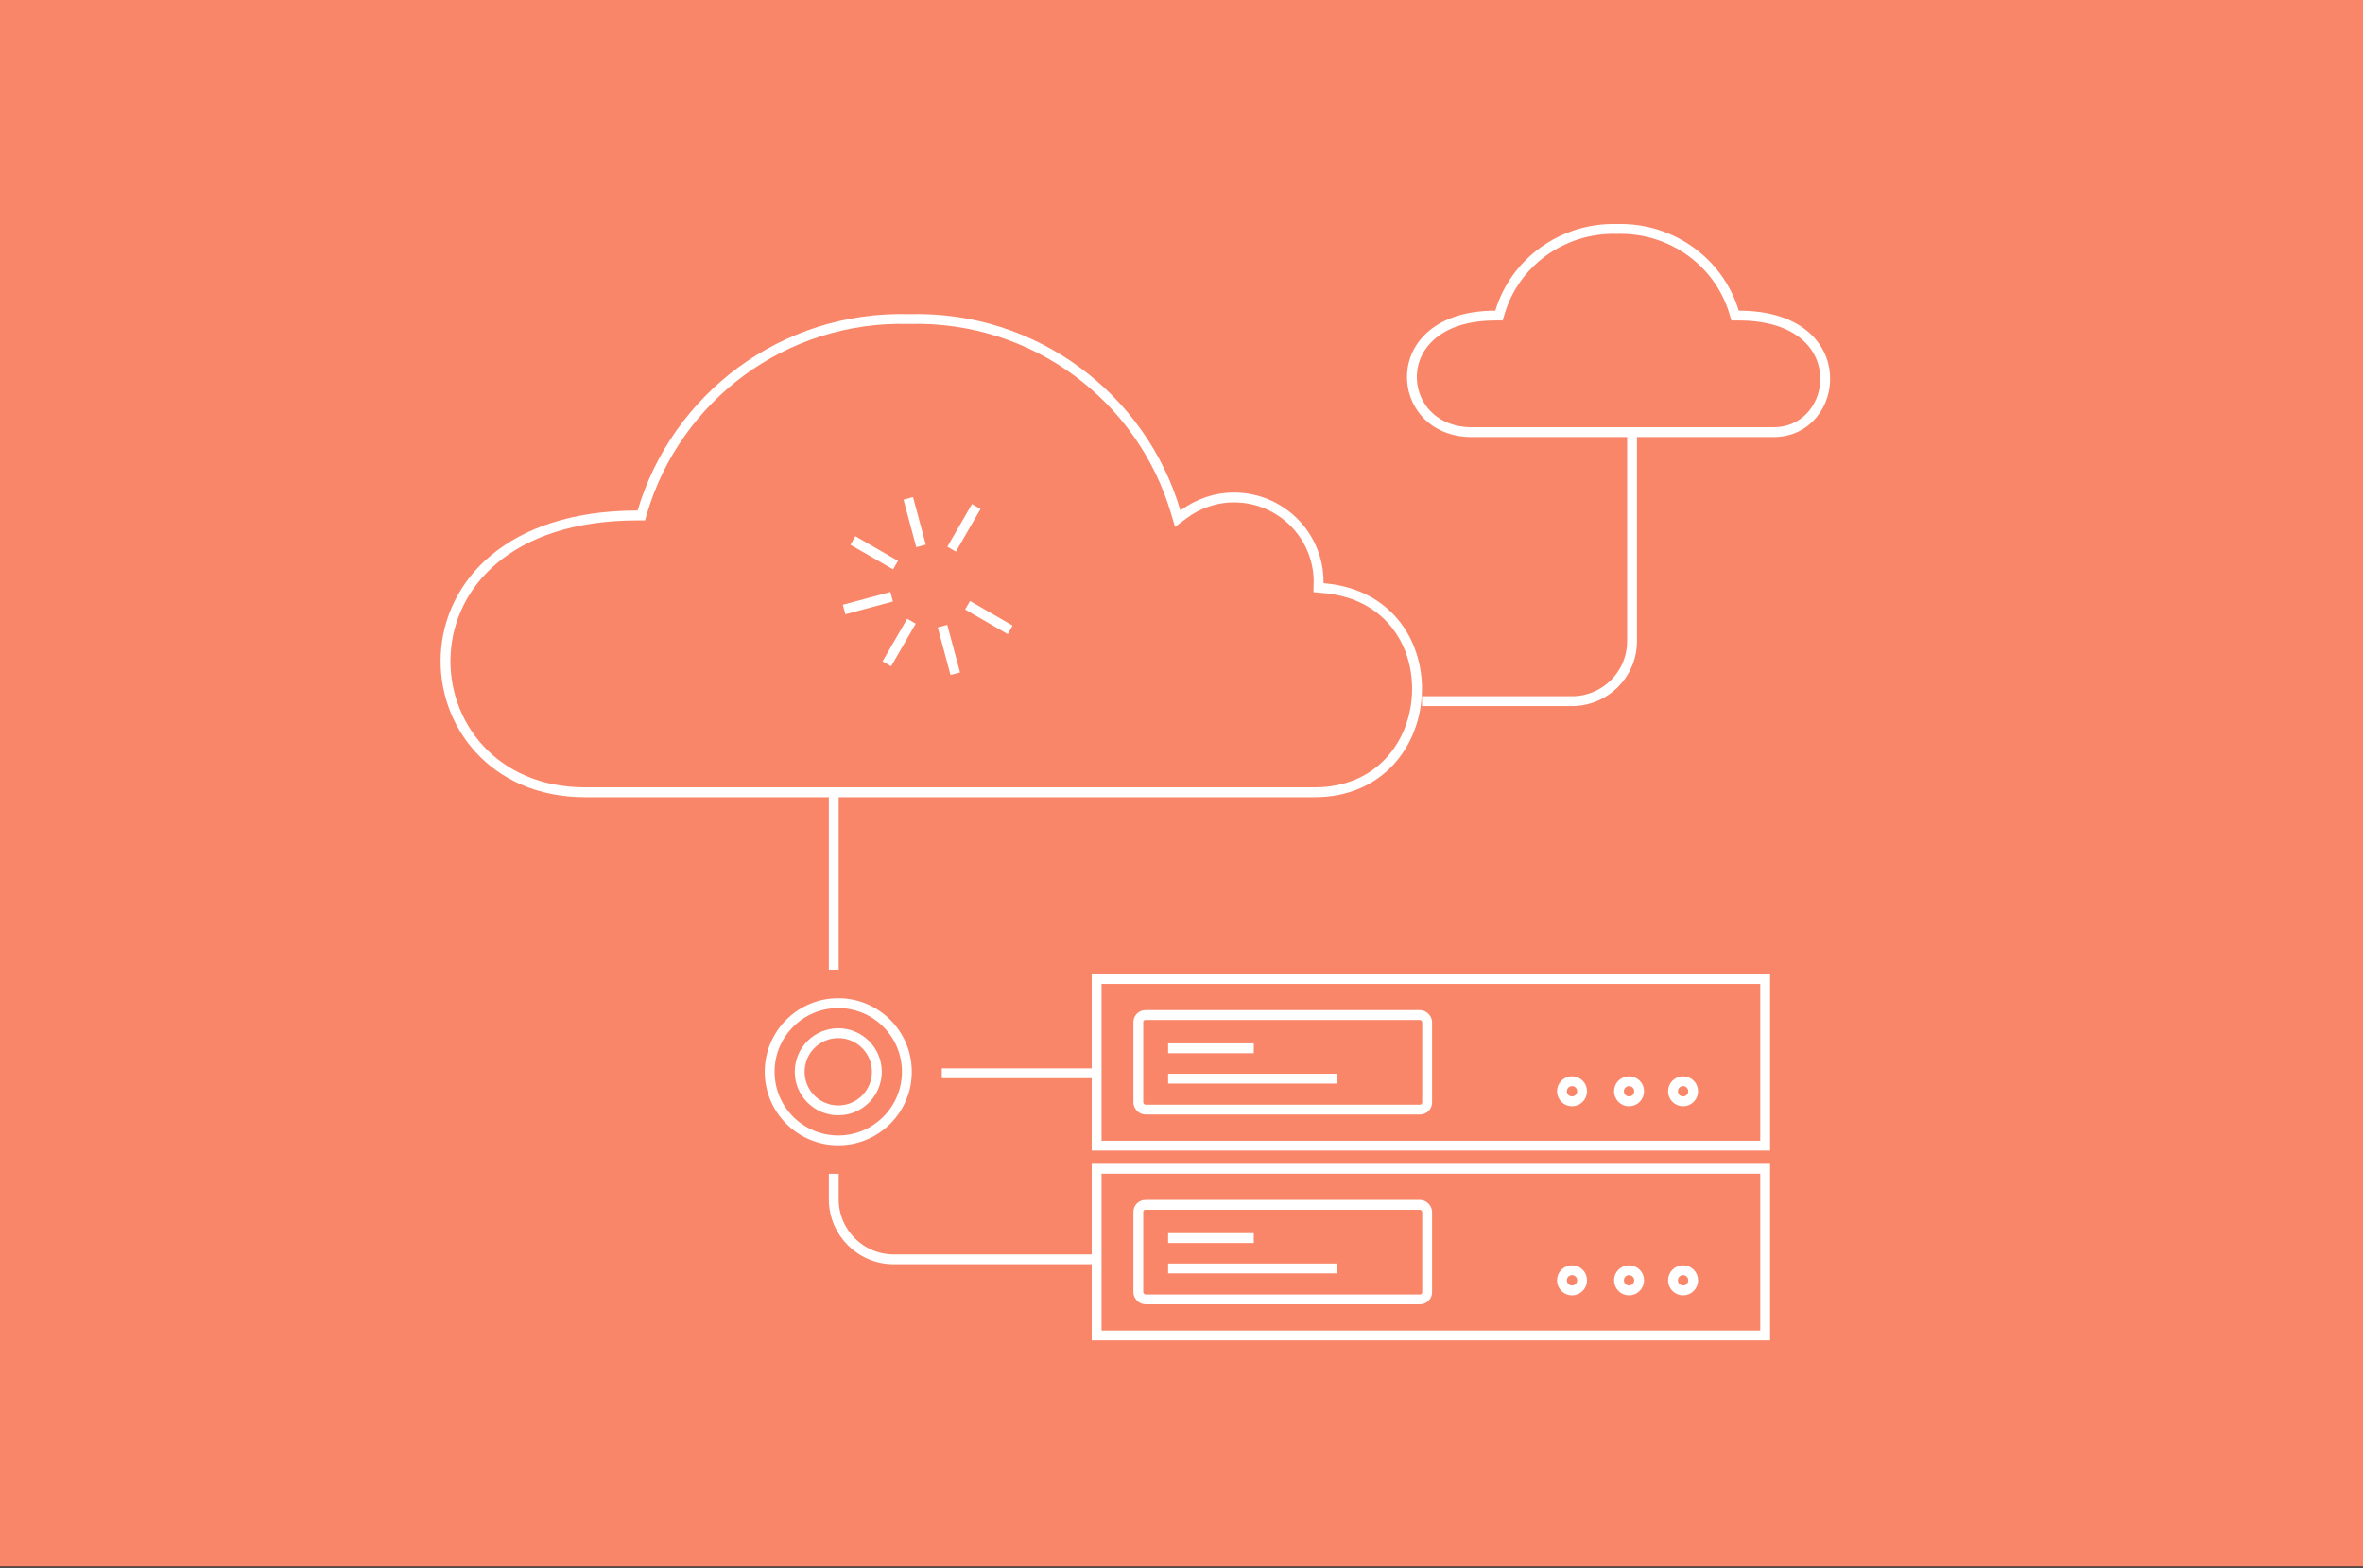 <?xml version="1.0" encoding="UTF-8"?> <svg xmlns="http://www.w3.org/2000/svg" width="960" height="637" viewBox="0 0 960 637" fill="none"><rect x="0" y="0" width="960" height="637" fill="#333333" stroke="none"/><rect width="960" height="636.4" fill="#FA8669"></rect><path d="M260.96 207.992C274.652 161.693 318.139 128.234 369.253 129.62L369.307 129.621L369.361 129.62C420.479 128.238 463.963 161.693 477.654 207.992L478.471 210.755L480.773 209.024C486.521 204.704 493.634 202.118 501.371 202.118C520.336 202.118 535.707 217.472 535.707 236.406C535.707 236.42 535.706 236.446 535.7 236.534C535.695 236.604 535.684 236.748 535.681 236.897L535.642 238.76L537.497 238.931C537.974 238.975 538.448 239.023 538.923 239.074H538.927C552.029 240.468 561.446 246.348 567.466 254.301C573.511 262.287 576.208 272.472 575.618 282.54C574.44 302.661 560.236 321.879 534.069 321.879H237.716C200.279 321.879 179.58 293.79 181.076 265.759C181.824 251.741 188.128 237.707 200.767 227.156C213.409 216.602 232.524 209.425 259.042 209.425H260.536L260.96 207.992Z" stroke="white" stroke-width="4"></path><path d="M396.609 205.797L386.609 223.117" stroke="white" stroke-width="4"></path><path d="M346.5 219.594L363.821 229.594" stroke="white" stroke-width="4"></path><path d="M360.293 269.703L370.293 252.383" stroke="white" stroke-width="4"></path><path d="M410.402 255.906L393.082 245.906" stroke="white" stroke-width="4"></path><path d="M368.998 202.477L374.174 221.795" stroke="white" stroke-width="4"></path><path d="M342.926 247.633L362.244 242.456" stroke="white" stroke-width="4"></path><path d="M388.084 273.703L382.908 254.385" stroke="white" stroke-width="4"></path><path d="M656.996 93.018C679.431 92.421 698.481 106.858 704.475 126.788L704.903 128.212H706.391C718.568 128.212 727.098 131.333 732.667 135.797C738.226 140.253 740.977 146.157 741.444 152.048C742.389 163.946 734.115 175.567 720.595 175.567H597.932C581.777 175.567 572.998 163.719 573.634 151.998C573.952 146.129 576.634 140.235 582.057 135.782C587.486 131.325 595.795 128.212 607.496 128.212H608.982L609.411 126.788C615.404 106.858 634.457 92.419 656.89 93.018L656.943 93.019L656.996 93.018Z" stroke="white" stroke-width="4"></path><rect x="445.523" y="474.859" width="271.607" height="67.705" stroke="white" stroke-width="4"></rect><circle cx="638.659" cy="520.182" r="4.096" stroke="white" stroke-width="4"></circle><circle cx="661.825" cy="520.182" r="4.096" stroke="white" stroke-width="4"></circle><circle cx="683.772" cy="520.182" r="4.096" stroke="white" stroke-width="4"></circle><rect x="462.457" y="489.508" width="117.342" height="38.406" rx="2.877" stroke="white" stroke-width="4"></rect><path d="M474.564 515.352H543.231" stroke="white" stroke-width="4"></path><path d="M474.564 503.016H509.368" stroke="white" stroke-width="4"></path><rect x="445.523" y="397.758" width="271.607" height="67.705" stroke="white" stroke-width="4"></rect><circle cx="638.659" cy="443.37" r="4.096" stroke="white" stroke-width="4"></circle><circle cx="661.825" cy="443.37" r="4.096" stroke="white" stroke-width="4"></circle><circle cx="683.772" cy="443.37" r="4.096" stroke="white" stroke-width="4"></circle><rect x="462.457" y="412.406" width="117.342" height="38.406" rx="2.877" stroke="white" stroke-width="4"></rect><path d="M474.564 438.242H543.231" stroke="white" stroke-width="4"></path><path d="M474.564 425.906H509.368" stroke="white" stroke-width="4"></path><path d="M443.578 436.055H382.615" stroke="white" stroke-width="4"></path><path d="M338.723 322.664V393.991M443.579 511.649H363.108C349.64 511.649 338.723 500.731 338.723 487.264V476.9" stroke="white" stroke-width="4"></path><path d="M577.697 284.866H638.66C652.127 284.866 663.045 273.948 663.045 260.48V176.352" stroke="white" stroke-width="4"></path><circle cx="340.552" cy="435.445" r="15.679" stroke="white" stroke-width="4"></circle><circle cx="340.552" cy="435.442" r="27.872" stroke="white" stroke-width="4"></circle></svg> 